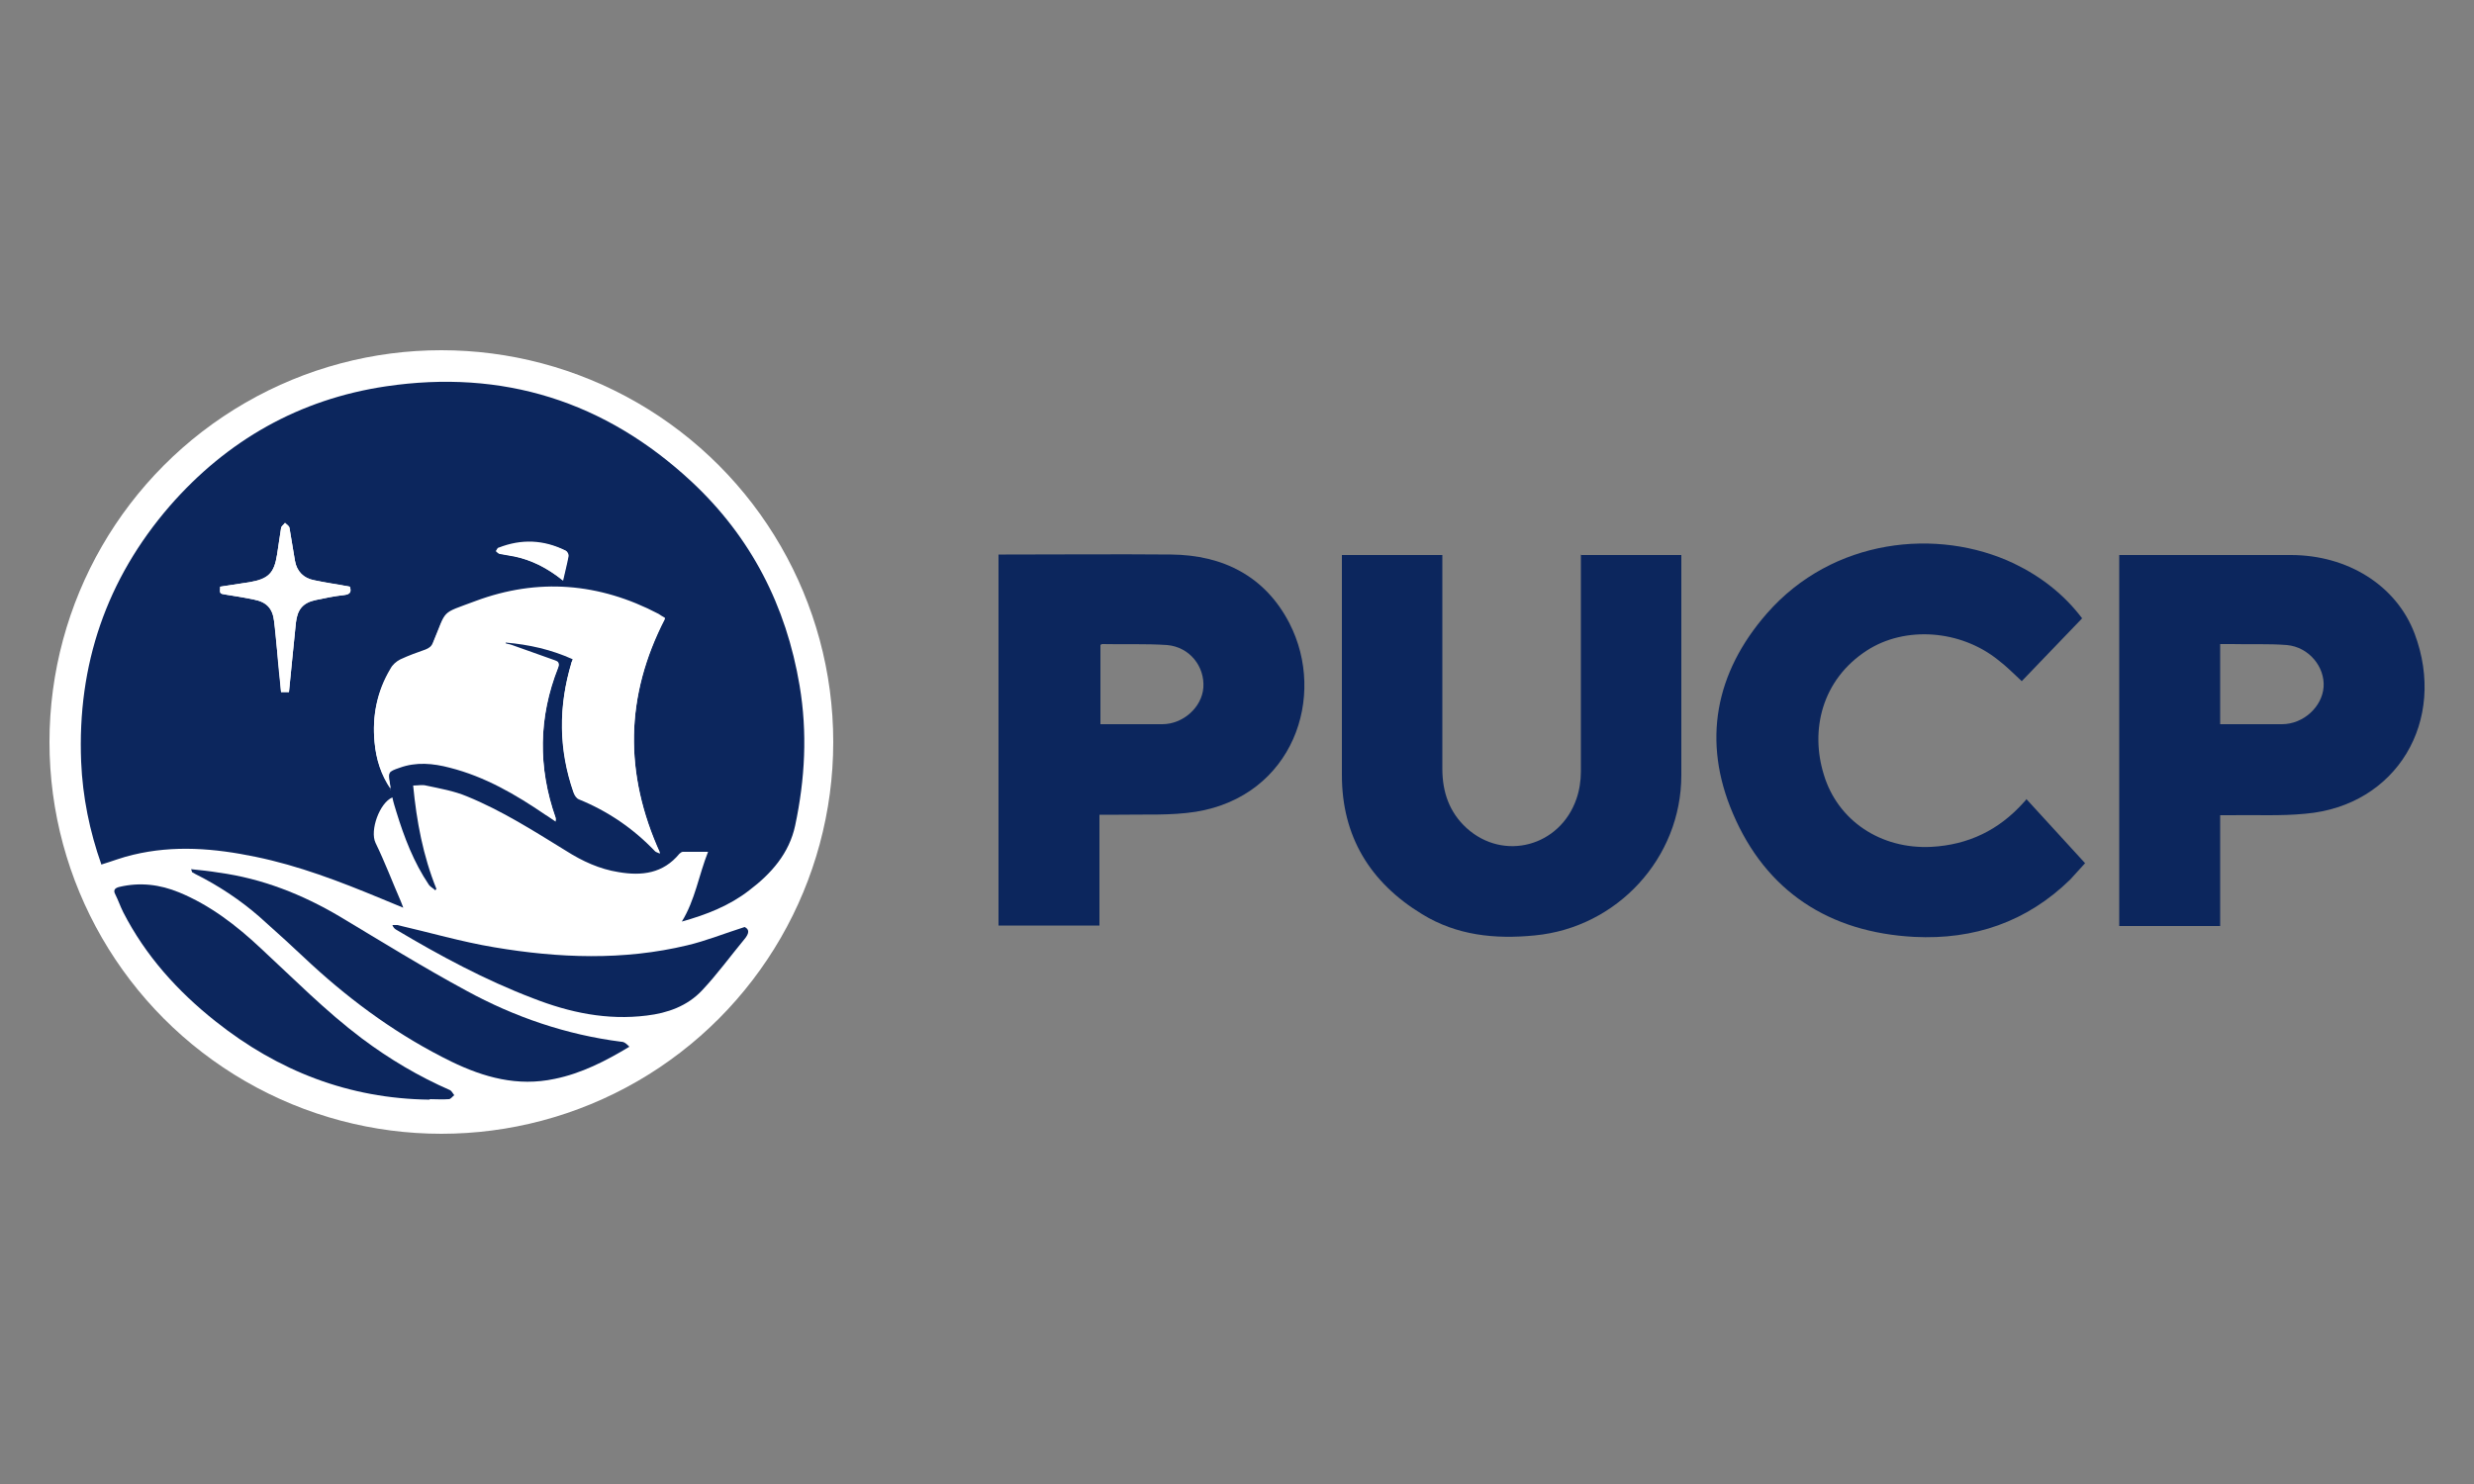 <svg xmlns="http://www.w3.org/2000/svg" id="Layer_1" data-name="Layer 1" viewBox="0 0 50 30"><rect x="0" y="0" width="50" height="30" fill="#808080" stroke="none"/><defs><style>      .cls-1 {        fill: #0c265d;      }      .cls-1, .cls-2 {        stroke-width: 0px;      }      .cls-2 {        fill: #fff;      }    </style></defs><circle class="cls-2" cx="8.92" cy="15" r="7.92"></circle><path class="cls-1" d="M2.05,17.48c-.24-.68-.38-1.37-.41-2.08-.08-1.96.51-3.69,1.79-5.17,1.16-1.33,2.62-2.16,4.37-2.42,2.36-.35,4.43.3,6.18,1.93,1.2,1.12,1.91,2.51,2.18,4.12.16.95.11,1.89-.09,2.83-.12.56-.48.97-.93,1.31-.4.31-.86.49-1.36.63.27-.44.34-.93.53-1.41-.19,0-.35,0-.51,0-.02,0-.05.02-.07.04-.33.4-.76.45-1.23.37-.38-.06-.73-.22-1.06-.43-.65-.4-1.29-.81-2-1.1-.26-.11-.55-.16-.83-.22-.08-.02-.16,0-.26,0,.07.73.2,1.42.47,2.09,0,0-.02.02-.02.03-.04-.04-.1-.07-.13-.11-.31-.46-.5-.96-.66-1.48-.03-.1-.06-.19-.08-.29-.26.11-.46.67-.34.92.19.39.34.79.51,1.18.01.03.03.07.05.13-.17-.07-.31-.13-.46-.19-.82-.34-1.65-.66-2.53-.84-.82-.17-1.64-.24-2.47-.04-.22.05-.42.13-.65.2ZM7.9,15.96s-.01-.08-.02-.12c-.04-.24-.03-.26.2-.34.34-.11.68-.08,1.01,0,.71.18,1.33.54,1.93.95.07.04.13.09.21.14,0-.03,0-.05,0-.06-.36-1.02-.35-2.04.05-3.05.03-.08,0-.11-.06-.13-.29-.1-.58-.21-.87-.31-.05-.02-.1-.02-.14-.04,0-.01,0-.02.01-.03.47.04.92.15,1.36.34-.01.04-.02.06-.03.08-.26.87-.26,1.74.04,2.61.02.05.06.12.11.14.59.24,1.1.59,1.54,1.05.02.03.07.03.1.05-.73-1.61-.71-3.18.1-4.75-.05-.03-.09-.05-.13-.08-1.2-.63-2.44-.73-3.7-.26-.72.27-.57.15-.86.84-.03.08-.08.11-.15.14-.17.06-.34.12-.51.2-.08.04-.16.11-.2.19-.27.45-.37.95-.32,1.47.03.34.13.67.33.95ZM5.84,13.99c.05-.48.09-.94.14-1.4.03-.27.14-.41.4-.46.19-.04.38-.08.57-.1.13-.01.15-.06.12-.17-.25-.04-.49-.08-.72-.13-.22-.04-.36-.18-.39-.4-.04-.22-.07-.44-.11-.66,0-.04-.06-.07-.09-.1-.03.04-.08.07-.08.11-.03.17-.05.35-.08.53-.06.38-.17.5-.56.56-.2.03-.39.06-.59.09-.01.15-.01.14.11.16.19.03.38.06.57.1.26.05.38.18.41.44.02.19.04.39.06.59.03.28.06.56.08.84h.16ZM11.37,11.73c.04-.18.08-.33.11-.49,0-.03-.02-.09-.05-.11-.44-.22-.89-.24-1.35-.06-.03,0-.04.05-.06.07.03.02.05.04.08.05.09.02.19.03.28.05.36.08.68.24.98.48Z"></path><path class="cls-1" d="M31.94,11.22h2.04c0,.05,0,.1,0,.14,0,1.44,0,2.88,0,4.31,0,1.68-1.3,3.08-2.96,3.24-.81.08-1.58,0-2.28-.43-1.05-.64-1.62-1.57-1.62-2.81,0-1.42,0-2.85,0-4.27v-.18h2.03v.16c0,1.39,0,2.78,0,4.16,0,.47.14.88.49,1.2.75.68,1.89.37,2.22-.59.06-.17.09-.37.09-.55,0-1.41,0-2.81,0-4.22v-.17Z"></path><path class="cls-1" d="M20.19,11.21h.14c1.11,0,2.23-.01,3.34,0,1.05.01,1.9.44,2.39,1.39.76,1.48.07,3.49-1.89,3.81-.51.08-1.04.05-1.56.06-.13,0-.25,0-.39,0v2.24h-2.04v-7.5ZM22.24,14.64c.05,0,.09,0,.13,0,.37,0,.75,0,1.12,0,.42,0,.8-.34.83-.74.03-.43-.28-.82-.73-.86-.44-.03-.87-.01-1.31-.02-.01,0-.02,0-.04.02v1.58Z"></path><path class="cls-1" d="M44.87,18.72h-2.04v-7.5s.09,0,.14,0c1.11,0,2.22,0,3.33,0,1.14,0,2.13.61,2.5,1.59.66,1.76-.36,3.48-2.21,3.64-.51.05-1.02.02-1.53.03-.06,0-.12,0-.19,0v2.25ZM44.87,14.64s.09,0,.13,0c.37,0,.75,0,1.12,0,.43,0,.81-.35.84-.75.03-.41-.3-.81-.74-.85-.37-.03-.74-.01-1.11-.02-.08,0-.15,0-.24,0v1.61Z"></path><path class="cls-1" d="M40.95,16.15c.4.44.79.86,1.19,1.3-.1.11-.2.22-.3.33-.88.86-1.95,1.22-3.15,1.16-1.72-.09-3-.92-3.67-2.5-.62-1.45-.36-2.84.69-4.04,1.33-1.52,3.45-1.74,4.99-1.01.54.26,1.01.62,1.38,1.11-.41.43-.82.85-1.22,1.27-.16-.15-.31-.3-.48-.43-.76-.61-1.88-.69-2.65-.19-.91.59-1.15,1.61-.87,2.51.28.93,1.15,1.51,2.17,1.46.75-.04,1.37-.34,1.87-.9.02-.02.03-.03.06-.07Z"></path><path class="cls-1" d="M3.85,17.57c.2.02.39.04.57.07.88.12,1.69.44,2.45.89.85.51,1.69,1.03,2.56,1.5.97.53,2.02.89,3.13,1.03.06,0,.11.05.16.1-.48.29-.97.54-1.51.65-.75.16-1.43-.03-2.09-.35-1.04-.51-1.97-1.18-2.82-1.96-.35-.33-.7-.65-1.06-.97-.39-.34-.83-.63-1.29-.86-.02-.01-.05-.03-.07-.04,0,0,0-.02-.02-.06Z"></path><path class="cls-1" d="M8.68,22.23c-1.63-.02-3.06-.58-4.32-1.58-.77-.61-1.42-1.33-1.87-2.21-.06-.12-.1-.24-.16-.36-.05-.09,0-.13.08-.15.42-.1.82-.05,1.21.11.63.26,1.16.67,1.65,1.13.67.62,1.31,1.27,2.04,1.82.56.42,1.15.77,1.79,1.05.03.02.05.06.08.1-.04.03-.07.08-.11.08-.13.01-.26,0-.38,0Z"></path><path class="cls-1" d="M15.05,18.74c.1.05.09.13,0,.24-.29.35-.55.71-.86,1.04-.3.32-.7.46-1.12.51-.8.1-1.56-.06-2.3-.35-.97-.37-1.88-.86-2.77-1.39-.03-.02-.05-.04-.07-.09.03,0,.07,0,.1,0,.65.15,1.3.34,1.96.45,1.3.22,2.61.27,3.9-.04.38-.09.75-.24,1.16-.37Z"></path><path class="cls-2" d="M7.9,15.96c-.2-.29-.3-.61-.33-.95-.05-.52.05-1.02.32-1.47.05-.08.12-.15.2-.19.16-.08.33-.14.51-.2.07-.03.12-.06.15-.14.29-.69.14-.57.86-.84,1.27-.47,2.51-.37,3.7.26.04.02.08.05.13.08-.81,1.57-.83,3.14-.1,4.75-.03-.02-.08-.03-.1-.05-.44-.46-.95-.81-1.54-1.05-.05-.02-.09-.08-.11-.14-.3-.86-.31-1.73-.04-2.61,0-.02.01-.04.03-.08-.44-.2-.89-.3-1.36-.34,0,.01,0,.02-.01.03.05.01.1.02.14.04.29.1.58.2.87.31.06.02.09.05.06.13-.4,1.01-.41,2.03-.05,3.05,0,.01,0,.03,0,.06-.08-.05-.14-.1-.21-.14-.6-.41-1.22-.77-1.93-.95-.34-.09-.68-.12-1.01,0-.24.08-.25.1-.2.34,0,.04.01.08.02.12Z"></path><path class="cls-2" d="M5.84,13.99h-.16c-.03-.28-.06-.56-.08-.84-.02-.2-.03-.39-.06-.59-.03-.26-.15-.39-.41-.44-.19-.04-.38-.07-.57-.1-.12-.02-.12-.02-.11-.16.2-.03.39-.06.59-.09.38-.07.5-.18.56-.56.03-.18.05-.35.08-.53,0-.04.05-.07.08-.11.03.03.08.07.09.1.04.22.07.44.11.66.04.22.18.36.39.4.24.05.48.08.72.13.04.1.01.15-.12.17-.19.02-.38.06-.57.1-.26.06-.37.19-.4.46-.05.46-.09.93-.14,1.4Z"></path><path class="cls-2" d="M11.37,11.73c-.3-.24-.62-.41-.98-.48-.09-.02-.19-.03-.28-.05-.03,0-.06-.03-.08-.05.02-.03.03-.07.06-.07.46-.17.91-.15,1.35.06.03.01.06.07.05.11-.03.16-.07.31-.11.49Z"></path></svg>